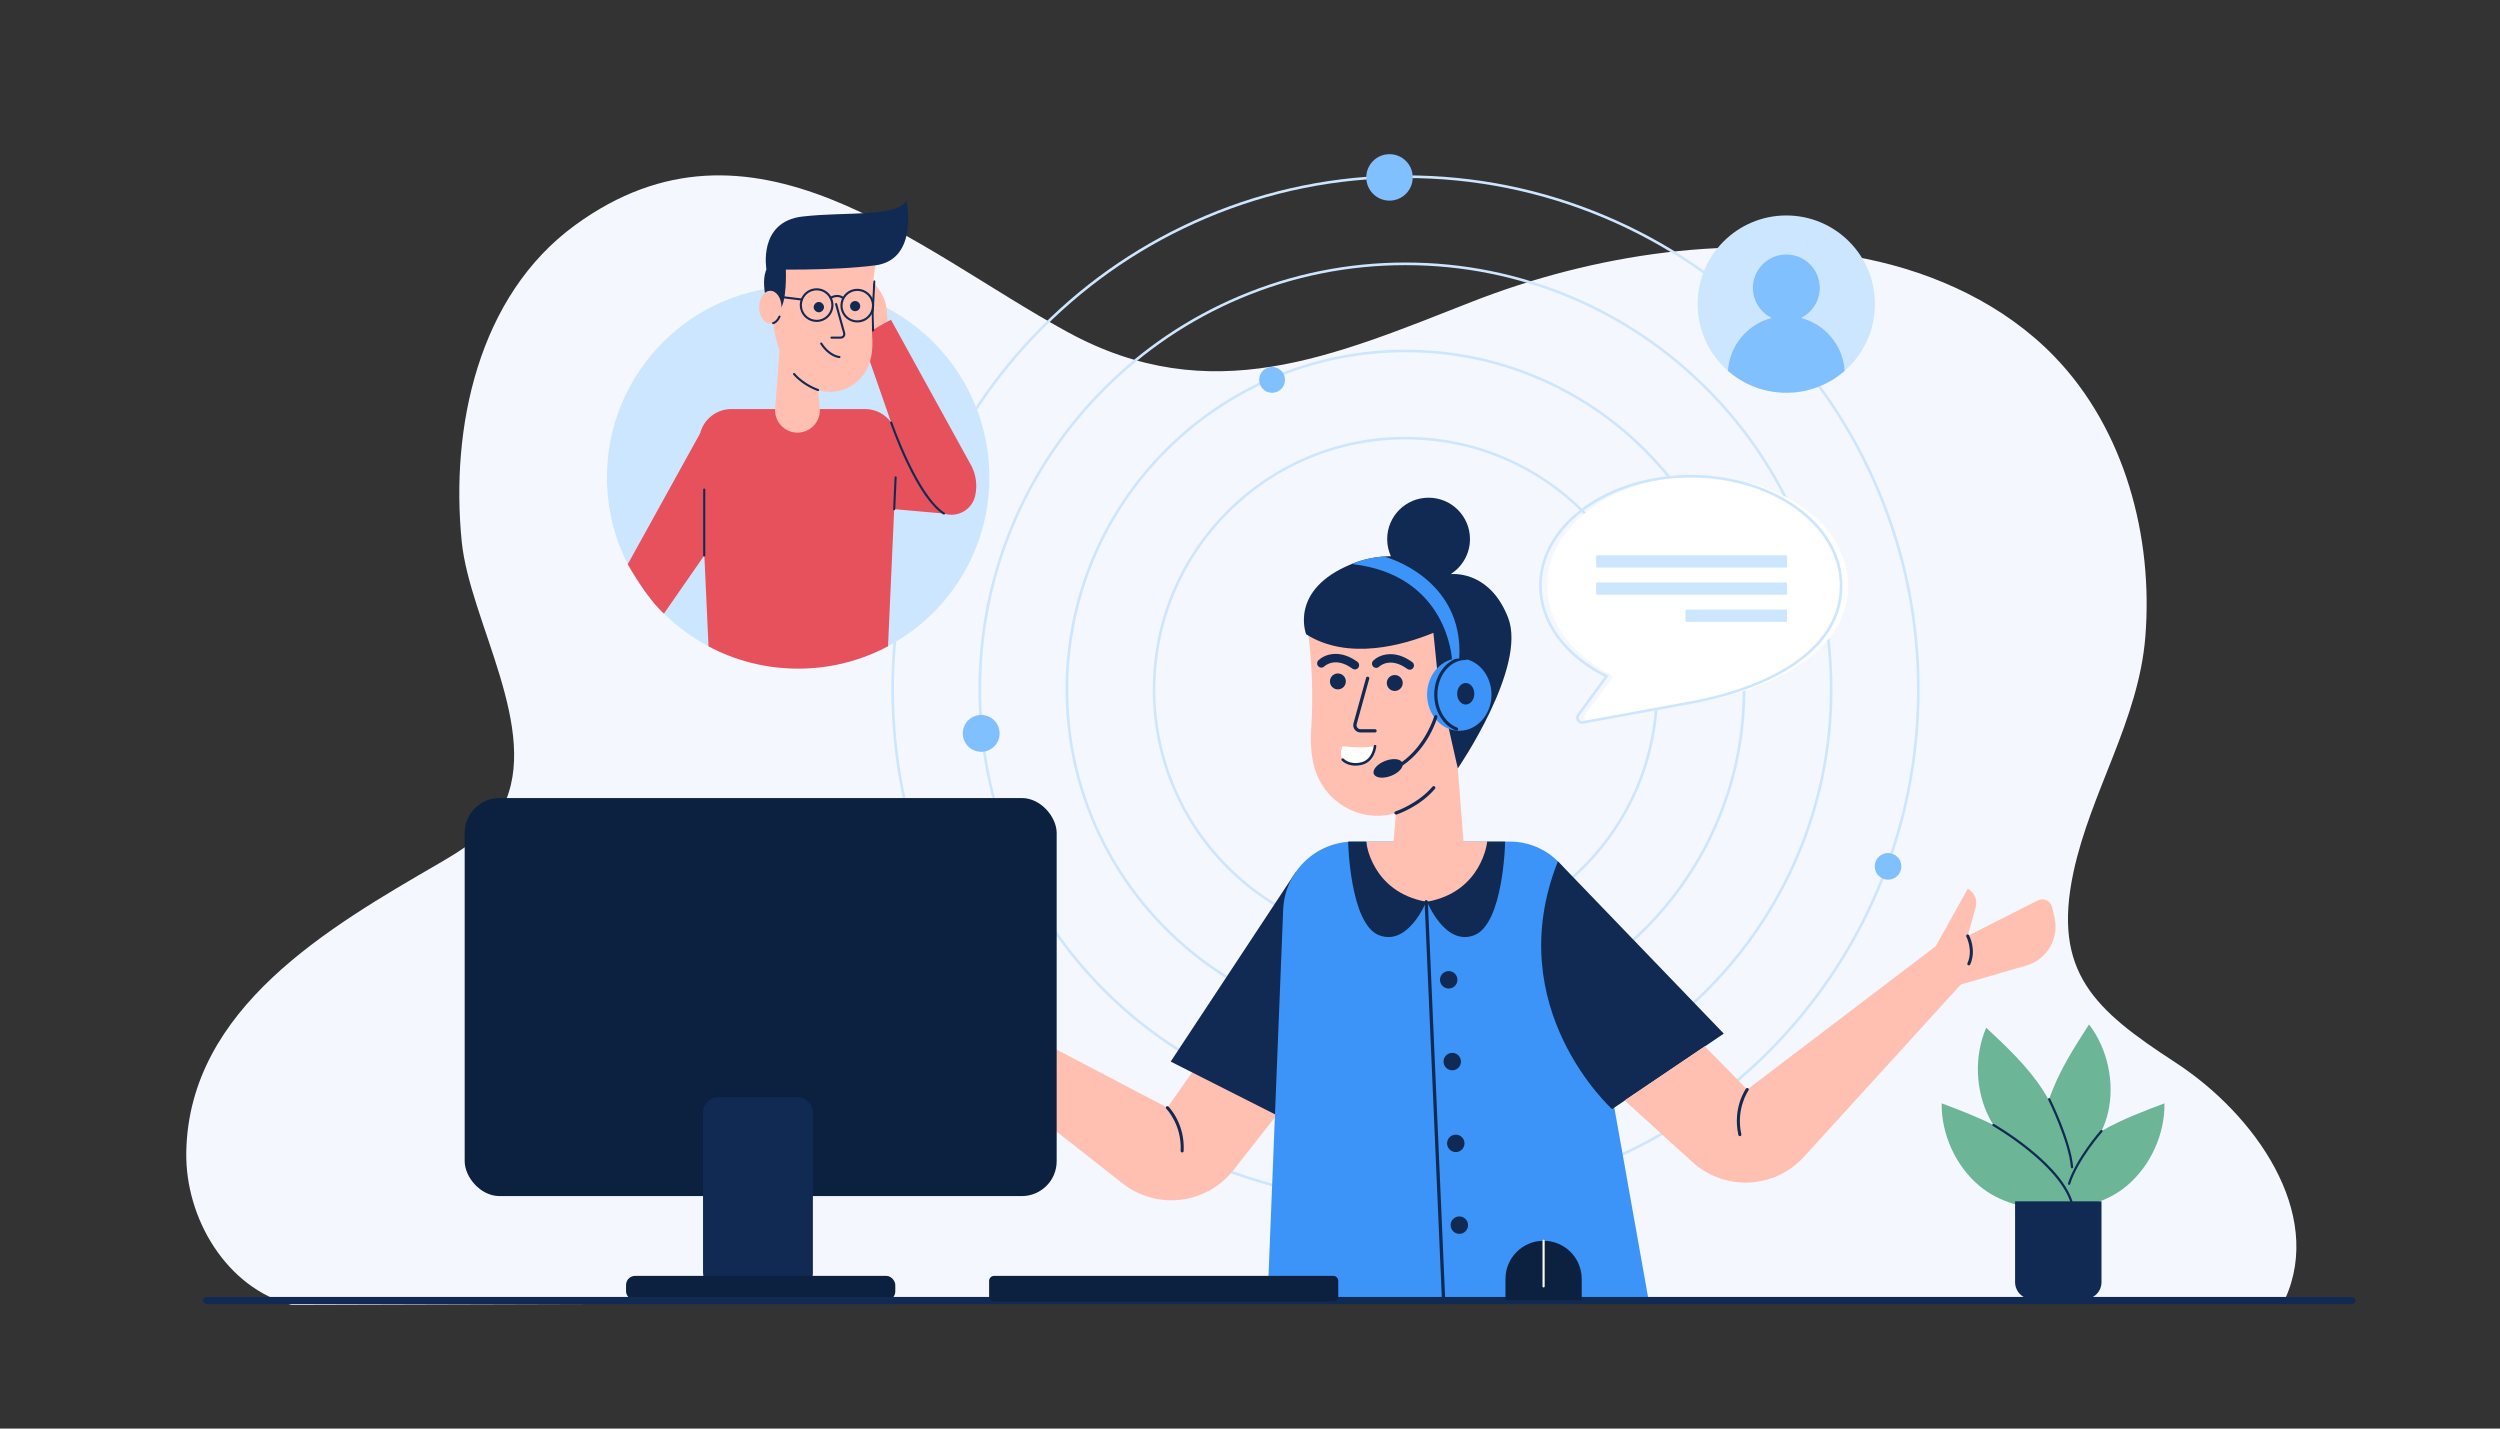 <svg xmlns="http://www.w3.org/2000/svg" id="Layer_1" data-name="Layer 1" width="3500" height="2000" viewBox="0 0 3500 2000"><rect x="0" y="0" width="3500" height="2000" fill="#333333" stroke="none"/><defs><style>      .cls-1 {        fill: #cce6ff;      }      .cls-1, .cls-2, .cls-3, .cls-4, .cls-5, .cls-6, .cls-7, .cls-8, .cls-9, .cls-10 {        stroke-width: 0px;      }      .cls-2 {        fill: #ffc0b1;      }      .cls-3 {        fill: #0c203f;      }      .cls-4 {        fill: #3c94f8;      }      .cls-5 {        fill: #80c0ff;      }      .cls-6 {        fill: #6cb597;      }      .cls-7 {        fill: #102a54;      }      .cls-8 {        fill: #e6515c;      }      .cls-9 {        fill: #fff;      }      .cls-10 {        fill: #f4f7fd;      }    </style></defs><path class="cls-10" d="M408.2,1826.85c-90.64-23.37-149.25-120.92-147.41-214.51,3.96-201.38,200.29-314.47,352.77-403,35.24-20.46,72.15-43.12,90.43-79.53.01-.02.02-.04.04-.08,53.8-107.36-46.43-260.11-57.62-371.54-16.01-159.4,22.79-343.93,158.8-443.05,247.4-180.29,475.92,33.19,689.45,149.75,200.49,109.44,371.36,33.89,565.57-42.26,170.97-67.04,370.3-97.3,551.81-60.34,98.51,20.06,193.87,64.35,263.83,136.56,99.15,102.34,138.87,253.16,127.59,392.83-9.43,116.78-76.25,216.23-100.52,328.97-30.31,140.81,29.92,193.47,142.43,266.68,111.37,72.47,208.76,210.29,153.77,331.24l-2790.94,8.29Z"></path><g><g><g><path class="cls-1" d="M1967.68,615.19c-93.53,0-181.46,36.42-247.6,102.56-66.14,66.14-102.56,154.07-102.56,247.6s36.42,181.46,102.56,247.6c66.14,66.14,154.07,102.56,247.6,102.56s181.46-36.42,247.6-102.56c66.14-66.14,102.56-154.07,102.56-247.6s-36.42-181.46-102.56-247.6c-66.14-66.14-154.07-102.56-247.6-102.56ZM1967.68,1319.2c-47.77,0-94.11-9.36-137.73-27.81-42.14-17.82-79.98-43.34-112.47-75.83s-58.01-70.34-75.83-112.47c-18.45-43.62-27.81-89.97-27.81-137.73s9.36-94.11,27.81-137.73c17.82-42.14,43.34-79.98,75.83-112.47,32.5-32.5,70.34-58.01,112.47-75.83,43.63-18.45,89.97-27.81,137.73-27.81s94.11,9.36,137.73,27.81c42.14,17.82,79.98,43.34,112.47,75.83,32.5,32.5,58.01,70.34,75.83,112.47,18.45,43.63,27.81,89.97,27.81,137.73s-9.36,94.11-27.81,137.73c-17.82,42.14-43.34,79.98-75.83,112.47s-70.34,58.01-112.47,75.83c-43.63,18.45-89.97,27.81-137.73,27.81Z"></path><path class="cls-1" d="M1633.81,631.49c-43.58,43.57-77.66,94.26-101.25,150.07-24.44,57.81-37.04,119.84-37.04,183.79s12.6,125.99,37.04,183.8c23.59,55.81,57.68,106.49,101.25,150.07,43.58,43.57,94.26,77.66,150.07,101.25,57.81,24.44,119.83,37.04,183.79,37.04s125.99-12.6,183.79-37.04c55.81-23.59,106.49-57.68,150.07-101.25,43.58-43.58,77.66-94.26,101.25-150.07,24.44-57.81,37.04-119.83,37.04-183.8s-12.6-125.99-37.04-183.79c-23.59-55.81-57.68-106.49-101.25-150.07-43.57-43.58-94.26-77.66-150.07-101.25-57.81-24.44-119.83-37.04-183.79-37.04s-125.99,12.6-183.79,37.04c-55.81,23.59-106.49,57.68-150.07,101.25ZM1967.68,1441.19c-64.24,0-126.55-12.58-185.22-37.39-56.66-23.97-107.55-58.28-151.25-101.98-43.7-43.7-78.01-94.59-101.98-151.25-24.81-58.66-37.39-120.98-37.39-185.22s12.58-126.55,37.39-185.22c23.97-56.66,58.28-107.55,101.98-151.25,43.7-43.7,94.59-78.01,151.25-101.98,58.67-24.81,120.98-37.39,185.22-37.39s126.55,12.58,185.22,37.39c56.66,23.97,107.55,58.28,151.25,101.98,43.7,43.7,78.01,94.59,101.98,151.25,24.81,58.67,37.39,120.98,37.39,185.22s-12.58,126.55-37.39,185.22c-23.97,56.66-58.28,107.55-101.98,151.25-43.7,43.7-94.59,78.01-151.25,101.98-58.67,24.81-120.98,37.39-185.22,37.39Z"></path><path class="cls-1" d="M1547.55,545.23c-54.67,54.67-97.53,118.31-127.36,188.85-30.89,73.05-46.66,150.95-46.66,231.27s15.77,158.23,46.66,231.27c29.83,70.54,72.69,134.18,127.36,188.85,54.67,54.67,118.31,97.53,188.85,127.36,73.05,30.89,150.95,46.66,231.27,46.66s158.23-15.77,231.27-46.66c70.54-29.83,134.18-72.69,188.85-127.36,54.67-54.67,97.53-118.31,127.36-188.85,30.89-73.05,46.66-150.95,46.66-231.27s-15.77-158.23-46.66-231.27c-29.83-70.54-72.69-134.18-127.36-188.85-54.67-54.67-118.31-97.53-188.85-127.36-73.05-30.89-150.95-46.66-231.27-46.66s-158.23,15.77-231.27,46.66c-70.54,29.83-134.18,72.69-188.85,127.36ZM1967.68,1563.18c-80.71,0-159-15.81-232.7-46.98-71.19-30.11-135.12-73.22-190.03-128.12-54.9-54.9-98.01-118.84-128.12-190.03-31.17-73.71-46.98-152-46.98-232.7s15.81-159,46.98-232.7c30.11-71.19,73.22-135.12,128.12-190.03,54.9-54.9,118.84-98.01,190.03-128.12,73.71-31.17,152-46.98,232.7-46.98s159,15.81,232.7,46.98c71.19,30.11,135.12,73.22,190.03,128.12,54.9,54.9,98.01,118.84,128.12,190.03,31.17,73.7,46.98,152,46.98,232.7s-15.81,159-46.98,232.7c-30.11,71.19-73.22,135.12-128.12,190.03s-118.84,98.01-190.03,128.12c-73.71,31.17-152,46.98-232.7,46.98Z"></path><path class="cls-1" d="M1967.68,249.21c-96.68,0-190.46,18.93-278.75,56.28-85.28,36.07-161.86,87.7-227.63,153.47-65.77,65.77-117.41,142.36-153.47,227.63-37.34,88.29-56.28,182.07-56.28,278.75s18.93,190.46,56.28,278.75c36.07,85.28,87.71,161.86,153.47,227.63,65.77,65.77,142.36,117.41,227.63,153.47,88.29,37.34,182.07,56.28,278.75,56.28s190.46-18.93,278.75-56.28c85.28-36.07,161.86-87.71,227.63-153.47,65.77-65.77,117.41-142.36,153.47-227.63,37.34-88.29,56.28-182.07,56.28-278.75s-18.93-190.46-56.28-278.75c-36.07-85.28-87.71-161.86-153.47-227.63-65.77-65.77-142.36-117.41-227.63-153.47-88.29-37.34-182.07-56.28-278.75-56.28ZM1967.68,1685.17c-97.17,0-191.44-19.03-280.19-56.57-85.72-36.25-162.7-88.16-228.8-154.26-66.11-66.11-118.01-143.09-154.26-228.8-37.54-88.75-56.57-183.01-56.57-280.19s19.03-191.44,56.57-280.19c36.25-85.72,88.16-162.7,154.26-228.8,66.11-66.11,143.09-118.01,228.8-154.26,88.74-37.54,183.01-56.57,280.19-56.57s191.44,19.03,280.19,56.57c85.72,36.25,162.7,88.16,228.8,154.26,66.11,66.11,118.01,143.09,154.26,228.8,37.54,88.74,56.57,183.01,56.57,280.19s-19.03,191.44-56.57,280.19c-36.26,85.72-88.16,162.7-154.26,228.8-66.11,66.11-143.09,118.01-228.8,154.26-88.75,37.54-183.01,56.57-280.19,56.57Z"></path></g><g><g><circle class="cls-5" cx="1373.72" cy="1026.81" r="25.78" transform="translate(58.77 2127.87) rotate(-76.72)"></circle><circle class="cls-5" cx="2643.27" cy="1212.92" r="18.66"></circle><circle class="cls-5" cx="1945.3" cy="248.36" r="32.52"></circle><circle class="cls-5" cx="2310.63" cy="901.26" r="15.04" transform="translate(39.48 1897.83) rotate(-45)"></circle></g><circle class="cls-5" cx="1780.91" cy="531.82" r="18.09"></circle></g></g><g><g><g><g><path class="cls-2" d="M1348.25,1406.15l-65.16-81.28h0c-8.35,6.6-11.05,18.08-6.51,27.7l17.68,37.48-105.56-32.86c-8.69-2.26-17.28,4.01-17.77,12.98l-.84,15.17c-1.65,29.82,20.21,55.77,49.88,59.21l74.2,8.6,32.28,3.5,21.8-50.5Z"></path><path class="cls-7" d="M1299.19,1431.01c-.68,0-1.35-.33-1.76-.94-12.44-18.46-5.48-39.8-5.18-40.7.37-1.11,1.57-1.71,2.68-1.33,1.11.37,1.71,1.57,1.33,2.68h0c-.07.2-6.57,20.28,4.67,36.98.65.97.4,2.29-.57,2.94-.36.25-.77.36-1.18.36Z"></path></g><path class="cls-2" d="M1682.93,1481.21l-48.66,69.52-293.25-153.78-29.2,56.06,259.89,203.84c21.96,17.23,49.63,25.5,77.45,23.17h0c30.57-2.57,58.7-17.72,77.65-41.84l79.3-100.89-123.18-56.08Z"></path></g><path class="cls-7" d="M1655.02,1613.46s-.07,0-.11,0c-1.17-.06-2.07-1.05-2.01-2.22,1.84-36.67-19.9-58.79-20.12-59-.83-.83-.83-2.17,0-3,.83-.83,2.16-.83,2.99-.01.95.95,23.3,23.6,21.36,62.22-.06,1.13-.99,2.01-2.11,2.01Z"></path></g><polygon class="cls-7" points="1814.4 1220.31 1638.97 1486.22 1787.3 1561.23 1814.4 1220.31"></polygon><g><path class="cls-4" d="M1895.47,1178.21h218.59c46.09,0,85.54,33.05,93.62,78.42l100.08,562h-533.15l21.85-545.29c2.13-53.14,45.83-95.13,99.02-95.13Z"></path><g><path class="cls-2" d="M1913.72,1178.21c0,46.5,37.7,84.2,84.2,84.2s84.2-37.7,84.2-84.2h-168.4Z"></path><path class="cls-2" d="M1999.89,1231.53h0c28.66,0,51.24-24.41,49.02-52.98l-13.31-171.18h-69.5l-15.18,170.64c-2.56,28.76,20.1,53.52,48.97,53.52Z"></path><path class="cls-2" d="M2048.46,864.62h-219.85l1.83,13.64c6.34,47.14,8.36,94.81,5.2,142.27-1.51,22.71.11,49.76,11.44,71.64,22.22,42.91,73.97,62.13,117.87,41.93,44.26-20.36,112.74-84.16,83.5-269.48Z"></path><path class="cls-7" d="M1925.03,1025.48h-20.3c-3.21,0-6.17-1.47-8.12-4.02-1.95-2.56-2.57-5.8-1.71-8.9l17.62-63.59c.34-1.23,1.61-1.96,2.85-1.61,1.23.34,1.95,1.62,1.61,2.85l-17.62,63.59c-.47,1.69-.13,3.46.93,4.86,1.06,1.4,2.68,2.2,4.43,2.2h20.3c1.28,0,2.31,1.04,2.31,2.31s-1.04,2.31-2.31,2.31Z"></path><circle class="cls-7" cx="1952.66" cy="956.19" r="11.16"></circle><circle class="cls-7" cx="1873.04" cy="953.99" r="11.16"></circle><path class="cls-7" d="M1954.46,1140.45c-.97,0-1.88-.62-2.2-1.6-.4-1.21.27-2.52,1.48-2.92.31-.1,31.12-10.39,51.71-34.59.83-.97,2.29-1.09,3.26-.26.97.83,1.09,2.29.26,3.26-21.46,25.23-52.49,35.57-53.8,36-.24.08-.48.12-.72.12Z"></path><path class="cls-7" d="M2111.3,864.62c-24.1-61.61-70.51-61.61-80.4-60.86,16.26-10.27,27.07-28.38,27.07-49.03,0-32.01-25.95-57.96-57.96-57.96s-57.96,25.95-57.96,57.96c0,8.55,1.87,16.66,5.19,23.97-18.59.12-37.24,3.78-54.88,10.93-88.45,35.84-63.76,98.34-63.76,98.34,59.29,37.6,137.25,14.77,178.16-2.01l7.12,70.25,15.83,70.03,11.2,49.55s97.45-141.95,70.39-211.15Z"></path><path class="cls-7" d="M1896.83,937.22c-1.21,0-2.43-.37-3.48-1.14-23.91-17.42-38.67-3.75-39.29-3.15-2.32,2.31-6.05,2.28-8.35-.04-2.31-2.32-2.28-6.09.04-8.39,7.57-7.54,28.73-16.81,54.58,2.02,2.64,1.93,3.22,5.63,1.3,8.27-1.16,1.59-2.96,2.43-4.79,2.43Z"></path><path class="cls-7" d="M1973.61,937.59c-1.21,0-2.43-.37-3.48-1.14-23.91-17.42-38.68-3.74-39.29-3.15-2.32,2.31-6.05,2.28-8.35-.04-2.31-2.32-2.28-6.09.04-8.39,7.57-7.54,28.73-16.81,54.58,2.02,2.64,1.93,3.22,5.63,1.3,8.27-1.16,1.59-2.96,2.44-4.79,2.44Z"></path><g><path class="cls-9" d="M1879.62,1044.57s23.01,3.77,45.41.14c0,0-1.14,29.41-32.65,24.59-23.26-3.55-12.76-24.73-12.76-24.73Z"></path><path class="cls-7" d="M1897.64,1071.97c-12.32,0-18.81-6.84-19.14-7.2-.69-.75-.64-1.91.1-2.6.75-.69,1.91-.65,2.6.1.34.36,8.59,8.91,24.55,4.98,15.82-3.9,17.43-22.51,17.45-22.7.08-1.01.96-1.77,1.97-1.69,1.01.08,1.77.96,1.69,1.97-.02.21-1.86,21.46-20.24,25.99-3.27.81-6.27,1.14-8.98,1.14Z"></path></g><g><g><g><path class="cls-4" d="M2049.06,922.14c22.03,3.33,39.02,24.55,39.02,50.24,0,28-20.18,50.7-45.08,50.7s-45.08-22.7-45.08-50.7,20.18-50.7,45.08-50.7c2.05,0,4.08.15,6.06.45"></path><path class="cls-7" d="M2039.18,1022.89c-.27,0-.54-.05-.81-.15-18.22-7.1-30.46-27.33-30.46-50.35,0-29.18,19.79-52.93,44.11-52.93,1.23,0,2.23,1,2.23,2.23s-1,2.23-2.23,2.23c-21.86,0-39.65,21.74-39.65,48.47,0,21.19,11.1,39.76,27.62,46.19,1.15.45,1.72,1.74,1.27,2.89-.34.88-1.19,1.42-2.08,1.42Z"></path></g><path class="cls-7" d="M2010.77,1001.15c-1.23-.35-2.51.37-2.86,1.59-.12.44-11.7,40.01-45.2,64.05-3.25-4.67-13.18-5.45-23.38-1.54-11.08,4.24-18.26,12.38-16.04,18.18,2.22,5.8,13,7.07,24.08,2.82,8.85-3.39,15.2-9.26,16.27-14.45,36.15-24.69,48.18-65.92,48.72-67.81.35-1.23-.37-2.51-1.6-2.86Z"></path><path class="cls-4" d="M2032.71,923.02s-5.47-118.33-140.35-133.4c0,0,18.86-9.05,45.28-10.55,0,0,112.02,28.97,105.35,142.62l-10.29,1.33Z"></path></g><ellipse class="cls-7" cx="2052.02" cy="971.28" rx="12" ry="15.09"></ellipse></g><g><path class="cls-7" d="M1997.92,1262.41s25.16,62.79,66.1,46.87c40.94-15.92,43.22-131.07,43.22-131.07h-25.11s-7,70.32-84.2,84.2Z"></path><path class="cls-7" d="M1996.71,1262.41s-25.16,62.79-66.1,46.87c-40.94-15.92-43.22-131.07-43.22-131.07h25.11s7,70.32,84.2,84.2Z"></path></g></g><path class="cls-7" d="M2020.95,1820.94c-1.23,0-2.26-.97-2.31-2.21l-24.23-556.22c-.06-1.28.93-2.36,2.21-2.41,1.25-.09,2.36.93,2.41,2.21l24.23,556.22c.06,1.28-.93,2.36-2.21,2.41-.03,0-.07,0-.1,0Z"></path><circle class="cls-7" cx="2028.18" cy="1371.73" r="12.2" transform="translate(-375.92 1835.91) rotate(-45)"></circle><circle class="cls-7" cx="2033.15" cy="1486.22" r="12.2" transform="translate(-455.42 1872.95) rotate(-45)"></circle><circle class="cls-7" cx="2038.11" cy="1600.71" r="12.2"></circle><circle class="cls-7" cx="2043.07" cy="1715.19" r="12.2" transform="translate(-614.42 1947.04) rotate(-45)"></circle></g><path class="cls-7" d="M2181.08,1205.84l232.23,241.23-156.39,105.69s-157.32-141.86-75.84-346.93Z"></path><g><g><g><path class="cls-2" d="M2704.18,1335.16l50.73-90.99h0c9.33,5.12,13.9,15.99,11.02,26.24l-11.2,39.9,98.62-49.96c8.2-3.67,17.7,1.08,19.68,9.84l3.35,14.82c6.59,29.13-10.65,58.35-39.33,66.68l-71.74,20.82-31.25,8.82-29.9-46.17Z"></path><path class="cls-7" d="M2756.34,1351.54c-.29,0-.59-.06-.87-.19-1.07-.48-1.54-1.74-1.05-2.8,8.34-18.39-1.44-37.05-1.54-37.24-.55-1.03-.16-2.32.87-2.87,1.03-.55,2.32-.16,2.87.87.45.84,10.86,20.71,1.66,40.99-.35.78-1.12,1.24-1.93,1.24Z"></path></g><path class="cls-2" d="M2386.64,1464.83l59.54,60.46,263.59-200.41,38.12,50.42-222.37,244.23c-18.79,20.64-44.7,33.41-72.52,35.73h0c-30.57,2.56-60.83-7.71-83.53-28.34l-94.98-86.29,112.14-75.79Z"></path></g><path class="cls-7" d="M2435.81,1590.63c-.97,0-1.85-.67-2.07-1.66-8.34-37.77,9.93-63.82,10.71-64.91.68-.95,2-1.17,2.96-.49.95.68,1.17,2,.49,2.96-.23.32-17.93,25.73-10.02,61.53.25,1.14-.47,2.27-1.61,2.53-.15.03-.31.05-.46.05Z"></path></g></g></g><g><g><rect class="cls-3" x="650.55" y="1117.26" width="828.78" height="557.26" rx="48.82" ry="48.82"></rect><rect class="cls-7" x="984.24" y="1536.09" width="153.81" height="267.1" rx="20.9" ry="20.9"></rect></g><rect class="cls-3" x="876.48" y="1786.22" width="376.93" height="34.53" rx="12.71" ry="12.71"></rect></g><g><circle class="cls-1" cx="1117.43" cy="668.34" r="267.71"></circle><g><path class="cls-8" d="M1210.99,572.68h-187.08c-21.14,0-38.75,14.51-43.71,33.95v-.03s-101.34,183.33-101.34,183.33c0,0,27.14,48.47,50.67,69.1l56.4-81.29-.44-13.22,6.44,140.36c37.43,19.9,80.15,31.18,125.5,31.18s88.29-11.34,125.79-31.34l12.84-284.9c1.16-25.68-19.35-47.14-45.06-47.14Z"></path><path class="cls-8" d="M1360.43,653.03l-113.01-205.24-43.13,19.28,49.41,141.87-1.84,103.88,69.64,6.17c18.56,6.13,39.15-4.86,43.7-24.71h0c3.19-13.89,1.5-28.46-4.77-41.25Z"></path><path class="cls-2" d="M1242.48,450l-.82-13.7c-.66-11.08-4.47-21.75-10.98-30.74l-8.38-11.58-6.25,45.53,4.55,23.14,21.88-12.65Z"></path><path class="cls-7" d="M1222.26,464.14c-.79,0-1.45-.63-1.48-1.43l-.68-22.89v-.06s2.39-45.84,2.39-45.84c.04-.81.74-1.45,1.55-1.4.81.04,1.44.74,1.4,1.55l-2.38,45.78.68,22.77c.02.81-.62,1.5-1.43,1.52-.01,0-.03,0-.04,0Z"></path><g><path class="cls-2" d="M1116.48,605.68h0c-18.28.02-32.7-15.53-31.31-33.75l8.35-109.21,44.33-.06,9.82,108.84c1.66,18.34-12.78,34.16-31.2,34.18Z"></path><path class="cls-2" d="M1085.2,371.66l140.24-.17-1.16,8.7c-4.01,30.08-5.26,60.49-3.21,90.76.98,14.48-.03,31.74-7.24,45.71-14.14,27.39-47.14,39.69-75.16,26.84-28.25-12.95-71.98-53.6-53.48-171.83Z"></path><path class="cls-7" d="M1164.06,474.18c-.81,0-1.48-.66-1.48-1.47,0-.82.66-1.48,1.47-1.48l12.95-.02c1.12,0,2.15-.51,2.83-1.41.68-.89.89-2.02.59-3.1l-11.29-40.55c-.22-.79.24-1.6,1.03-1.82.78-.22,1.6.24,1.82,1.03l11.29,40.55c.55,1.97.15,4.04-1.08,5.68s-3.12,2.57-5.17,2.57l-12.95.02h0Z"></path><circle class="cls-7" cx="1146.38" cy="430" r="7.12" transform="translate(31.71 936.56) rotate(-45)"></circle><path class="cls-7" d="M1204.3,428.53c0,3.93-3.18,7.13-7.11,7.13s-7.13-3.18-7.13-7.11,3.18-7.13,7.11-7.13c3.93,0,7.13,3.18,7.13,7.11Z"></path><path class="cls-7" d="M1145.38,547.54c-.15,0-.3-.02-.46-.07-.84-.27-20.64-6.84-34.35-22.92-.53-.62-.45-1.55.17-2.08.62-.53,1.55-.45,2.08.17,13.15,15.43,32.81,21.96,33.01,22.03.77.25,1.2,1.09.95,1.86-.2.62-.78,1.02-1.4,1.02Z"></path><path class="cls-7" d="M1100.19,376.98s2.08,49.34-9.69,57.13c-11.76,7.79-15.68-7.16-15.68-7.16,0,0-16.75-50.45,10.1-61.66,16.45-6.86,15.27,11.68,15.27,11.68Z"></path><path class="cls-7" d="M1175.17,501.34s-.05,0-.07,0c-.59-.03-14.55-.88-26.65-19.59-.44-.68-.25-1.6.44-2.04.68-.44,1.6-.25,2.04.44,11.22,17.35,24.19,18.23,24.32,18.24.81.04,1.44.74,1.4,1.55-.04.79-.69,1.4-1.47,1.4Z"></path><path class="cls-7" d="M1073.02,377.15s-12.28-66.81,50.53-74.02c62.81-7.21,130.33,1.56,145.51-22.26,0,0,17.84,82.59-43.62,90.61-61.46,8.02-152.43,5.66-152.43,5.66Z"></path><g><path class="cls-7" d="M1143.26,450.74c-10.93,0-20.77-7.67-23.07-18.78-1.28-6.16-.08-12.46,3.37-17.72,3.45-5.26,8.75-8.87,14.92-10.15,6.17-1.28,12.46-.08,17.72,3.37,5.26,3.45,8.87,8.75,10.15,14.92h0c2.64,12.73-5.56,25.23-18.29,27.87-1.61.33-3.22.49-4.8.49ZM1143.31,406.54c-1.41,0-2.82.14-4.23.44-5.39,1.12-10.03,4.27-13.05,8.88-3.02,4.6-4.07,10.11-2.95,15.5,2.31,11.13,13.25,18.31,24.38,16,5.39-1.12,10.03-4.27,13.05-8.88s4.07-10.11,2.95-15.5h0c-1.12-5.39-4.27-10.03-8.88-13.05-3.4-2.23-7.29-3.39-11.27-3.39Z"></path><path class="cls-7" d="M1200.2,451.48c-10.93,0-20.77-7.67-23.07-18.78-2.64-12.73,5.56-25.23,18.29-27.87,6.16-1.28,12.46-.08,17.72,3.37,5.26,3.45,8.87,8.75,10.15,14.92h0c1.28,6.16.08,12.46-3.37,17.72-3.45,5.26-8.75,8.87-14.92,10.15-1.61.33-3.22.49-4.8.49ZM1200.25,407.28c-1.41,0-2.82.14-4.23.44-11.13,2.31-18.31,13.25-16,24.38,1.12,5.39,4.27,10.03,8.88,13.05,4.6,3.02,10.11,4.07,15.5,2.95,5.39-1.12,10.03-4.27,13.05-8.88,3.02-4.6,4.07-10.11,2.95-15.5h0c-1.12-5.39-4.27-10.03-8.88-13.05-3.4-2.23-7.29-3.39-11.27-3.39Z"></path><path class="cls-7" d="M1162.88,418.46c-.5,0-.98-.25-1.26-.7-.43-.69-.21-1.6.48-2.03.41-.25,10.18-6.15,18.36-.2.66.48.81,1.4.33,2.06-.48.66-1.4.8-2.06.33-6.57-4.78-14.99.27-15.07.32-.24.15-.51.22-.77.22Z"></path></g><path class="cls-7" d="M1122.61,420.81c-.06,0-.12,0-.18-.01l-31.76-3.86c-.81-.1-1.39-.83-1.29-1.64.1-.81.83-1.38,1.64-1.29l31.76,3.86c.81.1,1.39.83,1.29,1.64-.09.75-.73,1.3-1.46,1.3Z"></path><g><path class="cls-2" d="M1094.13,430.07c.02,12.69-6.99,22.98-15.65,22.99-8.66.01-15.69-10.27-15.7-22.96-.02-12.69,6.99-22.98,15.65-22.99,8.66-.01,15.69,10.27,15.7,22.96Z"></path><path class="cls-7" d="M1082.4,453.83c-.74,0-1.38-.55-1.46-1.31-.09-.8.48-1.53,1.27-1.63.12-.02,4.31-.8,7.76-8.28.34-.74,1.22-1.06,1.96-.72.74.34,1.06,1.22.72,1.96-4.25,9.2-9.85,9.94-10.08,9.97-.06,0-.11,0-.17,0Z"></path></g></g></g><path class="cls-7" d="M1251.87,714.31s-.04,0-.07,0c-.81-.04-1.45-.73-1.41-1.54l2-44.49c.04-.81.72-1.44,1.54-1.41.82.04,1.45.73,1.41,1.54l-2,44.49c-.04.79-.69,1.41-1.47,1.41Z"></path><path class="cls-7" d="M1321.5,720.47c-.27,0-.55-.07-.79-.23-16.22-10.35-33.7-35.12-51.94-73.62-13.53-28.56-22.47-54.45-22.55-54.7-.26-.77.15-1.61.92-1.88.77-.26,1.61.15,1.88.92.35,1.02,35.62,102.75,73.29,126.79.69.44.89,1.35.45,2.04-.28.44-.76.68-1.25.68Z"></path><path class="cls-7" d="M985.93,779.21c-.82,0-1.48-.66-1.48-1.48v-92.31c0-.82.66-1.48,1.48-1.48s1.48.66,1.48,1.48v92.31c0,.82-.66,1.48-1.48,1.48Z"></path></g><g><path class="cls-9" d="M2376.7,666.73c-116.26,0-210.5,68.55-210.5,153.12,0,52.82,36.77,99.39,92.7,126.92l-39.62,54.1c-3.7,5.05.97,11.96,7.03,10.41l152.95-28.1c119.74-22.83,207.94-78.76,207.94-163.33s-94.24-153.12-210.5-153.12Z"></path><path class="cls-1" d="M2214.98,1013.34c-2.78,0-5.39-1.36-7.01-3.76-2.04-3.02-1.96-6.86.19-9.8l38.33-52.34c-57.51-28.98-91.76-76.55-91.76-127.59,0-41.51,22.17-80.49,62.41-109.76,40.07-29.15,93.32-45.2,149.93-45.2s109.86,16.05,149.93,45.2c40.25,29.28,62.41,68.26,62.41,109.76s-20.12,76.91-59.81,106.3c-36.07,26.71-87.81,47.06-149.62,58.85l-152.91,28.09c-.7.17-1.4.26-2.09.26ZM2367.07,668.57c-115.05,0-208.66,67.86-208.66,151.28,0,50.19,34.27,97.01,91.67,125.26l1.97.97-40.92,55.87c-1.48,2.02-1.02,4.2-.11,5.56.92,1.36,2.76,2.6,5.2,1.98l.12-.03,152.95-28.1c61.26-11.68,112.48-31.8,148.11-58.18,38.7-28.65,58.32-63.42,58.32-103.33,0-83.41-93.6-151.28-208.66-151.28Z"></path><g><rect class="cls-1" x="2234.57" y="777.41" width="267.27" height="17.2" rx="1.76" ry="1.76" transform="translate(4736.4 1572.01) rotate(180)"></rect><rect class="cls-1" x="2234.57" y="815.42" width="267.27" height="17.2" rx="1.76" ry="1.76" transform="translate(4736.4 1648.04) rotate(180)"></rect><rect class="cls-1" x="2359.71" y="853.44" width="142.13" height="17.2" rx="1.29" ry="1.29" transform="translate(4861.55 1724.08) rotate(180)"></rect></g></g><g><g><path class="cls-6" d="M3030.24,1544.67c-30.06,11.32-60.41,22.8-88.15,38.8,3.94-8.18,7.03-16.71,9.09-25.5,9.83-41.9-.36-89.6-26.54-123.75-21.48,33.33-43.18,67.1-55.8,104.69-.15.45-.29.9-.44,1.35-2.51-4.64-5.19-9.17-8.02-13.58-21.43-33.37-50.72-60.81-79.69-87.88-17.05,39.51-15.28,88.26,4.5,126.48,1.72,3.33,3.62,6.57,5.65,9.73-23.31-11.79-47.99-21.12-72.48-30.34-.69,43.03,19.53,87.42,52.38,115.21,27.82,23.54,66.63,33.94,103.56,31.83,36.93,2.11,75.74-8.29,103.56-31.83,32.85-27.8,53.08-72.18,52.38-115.21Z"></path><path class="cls-7" d="M2900.84,1686.67c-.69,0-1.32-.45-1.52-1.15-15.82-55.35-108.33-108.61-109.27-109.14-.76-.43-1.02-1.4-.59-2.16.43-.76,1.4-1.03,2.16-.59.24.13,23.86,13.66,49.14,33.95,34.07,27.34,54.8,53.27,61.6,77.08.24.84-.25,1.72-1.09,1.96-.15.04-.29.06-.44.06Z"></path><path class="cls-7" d="M2900.83,1635.67c-.82,0-1.51-.63-1.58-1.46-2.91-36.27-31.54-94.02-31.83-94.6-.39-.78-.07-1.73.71-2.12.78-.39,1.73-.07,2.12.71.29.59,29.2,58.88,32.16,95.76.07.87-.58,1.63-1.45,1.71-.04,0-.09,0-.13,0Z"></path><path class="cls-7" d="M2896.71,1658.83c-.16,0-.31-.02-.47-.07-.83-.26-1.3-1.15-1.04-1.98,10.78-34.64,45.37-73.96,45.71-74.35.58-.66,1.58-.72,2.23-.14.66.58.72,1.58.14,2.23-.34.39-34.49,39.21-45.06,73.2-.21.68-.84,1.11-1.51,1.11Z"></path></g><path class="cls-7" d="M2821.12,1681.82h120.98v113.08c0,13.31-10.8,24.11-24.11,24.11h-72.76c-13.31,0-24.11-10.8-24.11-24.11v-113.08h0Z"></path></g><path class="cls-7" d="M3292.18,1825.74H289.68c-3.06,0-5.55-2.24-5.55-5s2.48-5,5.55-5h3002.5c3.06,0,5.55,2.24,5.55,5s-2.48,5-5.55,5Z"></path><g><path class="cls-1" d="M2624.95,425.78c0-68.55-55.57-124.13-124.13-124.13s-124.13,55.57-124.13,124.13c0,37.22,16.39,70.61,42.33,93.36,2.27-35.75,27.42-65.27,60.99-74.05-15.46-7.67-26.1-23.61-26.1-42.04,0-25.9,21-46.9,46.9-46.9s46.9,21,46.9,46.9c0,18.43-10.63,34.37-26.1,42.04,33.57,8.78,58.72,38.3,60.99,74.05,25.95-22.75,42.33-56.14,42.33-93.36Z"></path><path class="cls-5" d="M2521.63,445.09c15.46-7.67,26.1-23.61,26.1-42.04,0-25.9-21-46.9-46.9-46.9s-46.9,21-46.9,46.9c0,18.43,10.63,34.37,26.1,42.04-33.57,8.78-58.72,38.31-60.99,74.05,21.84,19.15,50.46,30.77,81.8,30.77s59.95-11.62,81.8-30.77c-2.27-35.75-27.42-65.27-60.99-74.05Z"></path></g><path class="cls-3" d="M1391.77,1786.22h474.82c3.86,0,6.99,3.13,6.99,6.99v21.91c0,3.86-3.13,6.99-6.99,6.99h-474.82c-3.86,0-6.99-3.13-6.99-6.99v-21.91c0-3.86,3.13-6.99,6.99-6.99Z"></path><g><path class="cls-3" d="M2161.02,1737.08h0c29.46,0,53.38,23.92,53.38,53.38v29.95h-106.75v-29.95c0-29.46,23.92-53.38,53.38-53.38Z"></path><path class="cls-9" d="M2161.02,1802.44c-.83,0-1.5-.67-1.5-1.5v-63.87c0-.83.67-1.5,1.5-1.5s1.5.67,1.5,1.5v63.87c0,.83-.67,1.5-1.5,1.5Z"></path></g></svg>